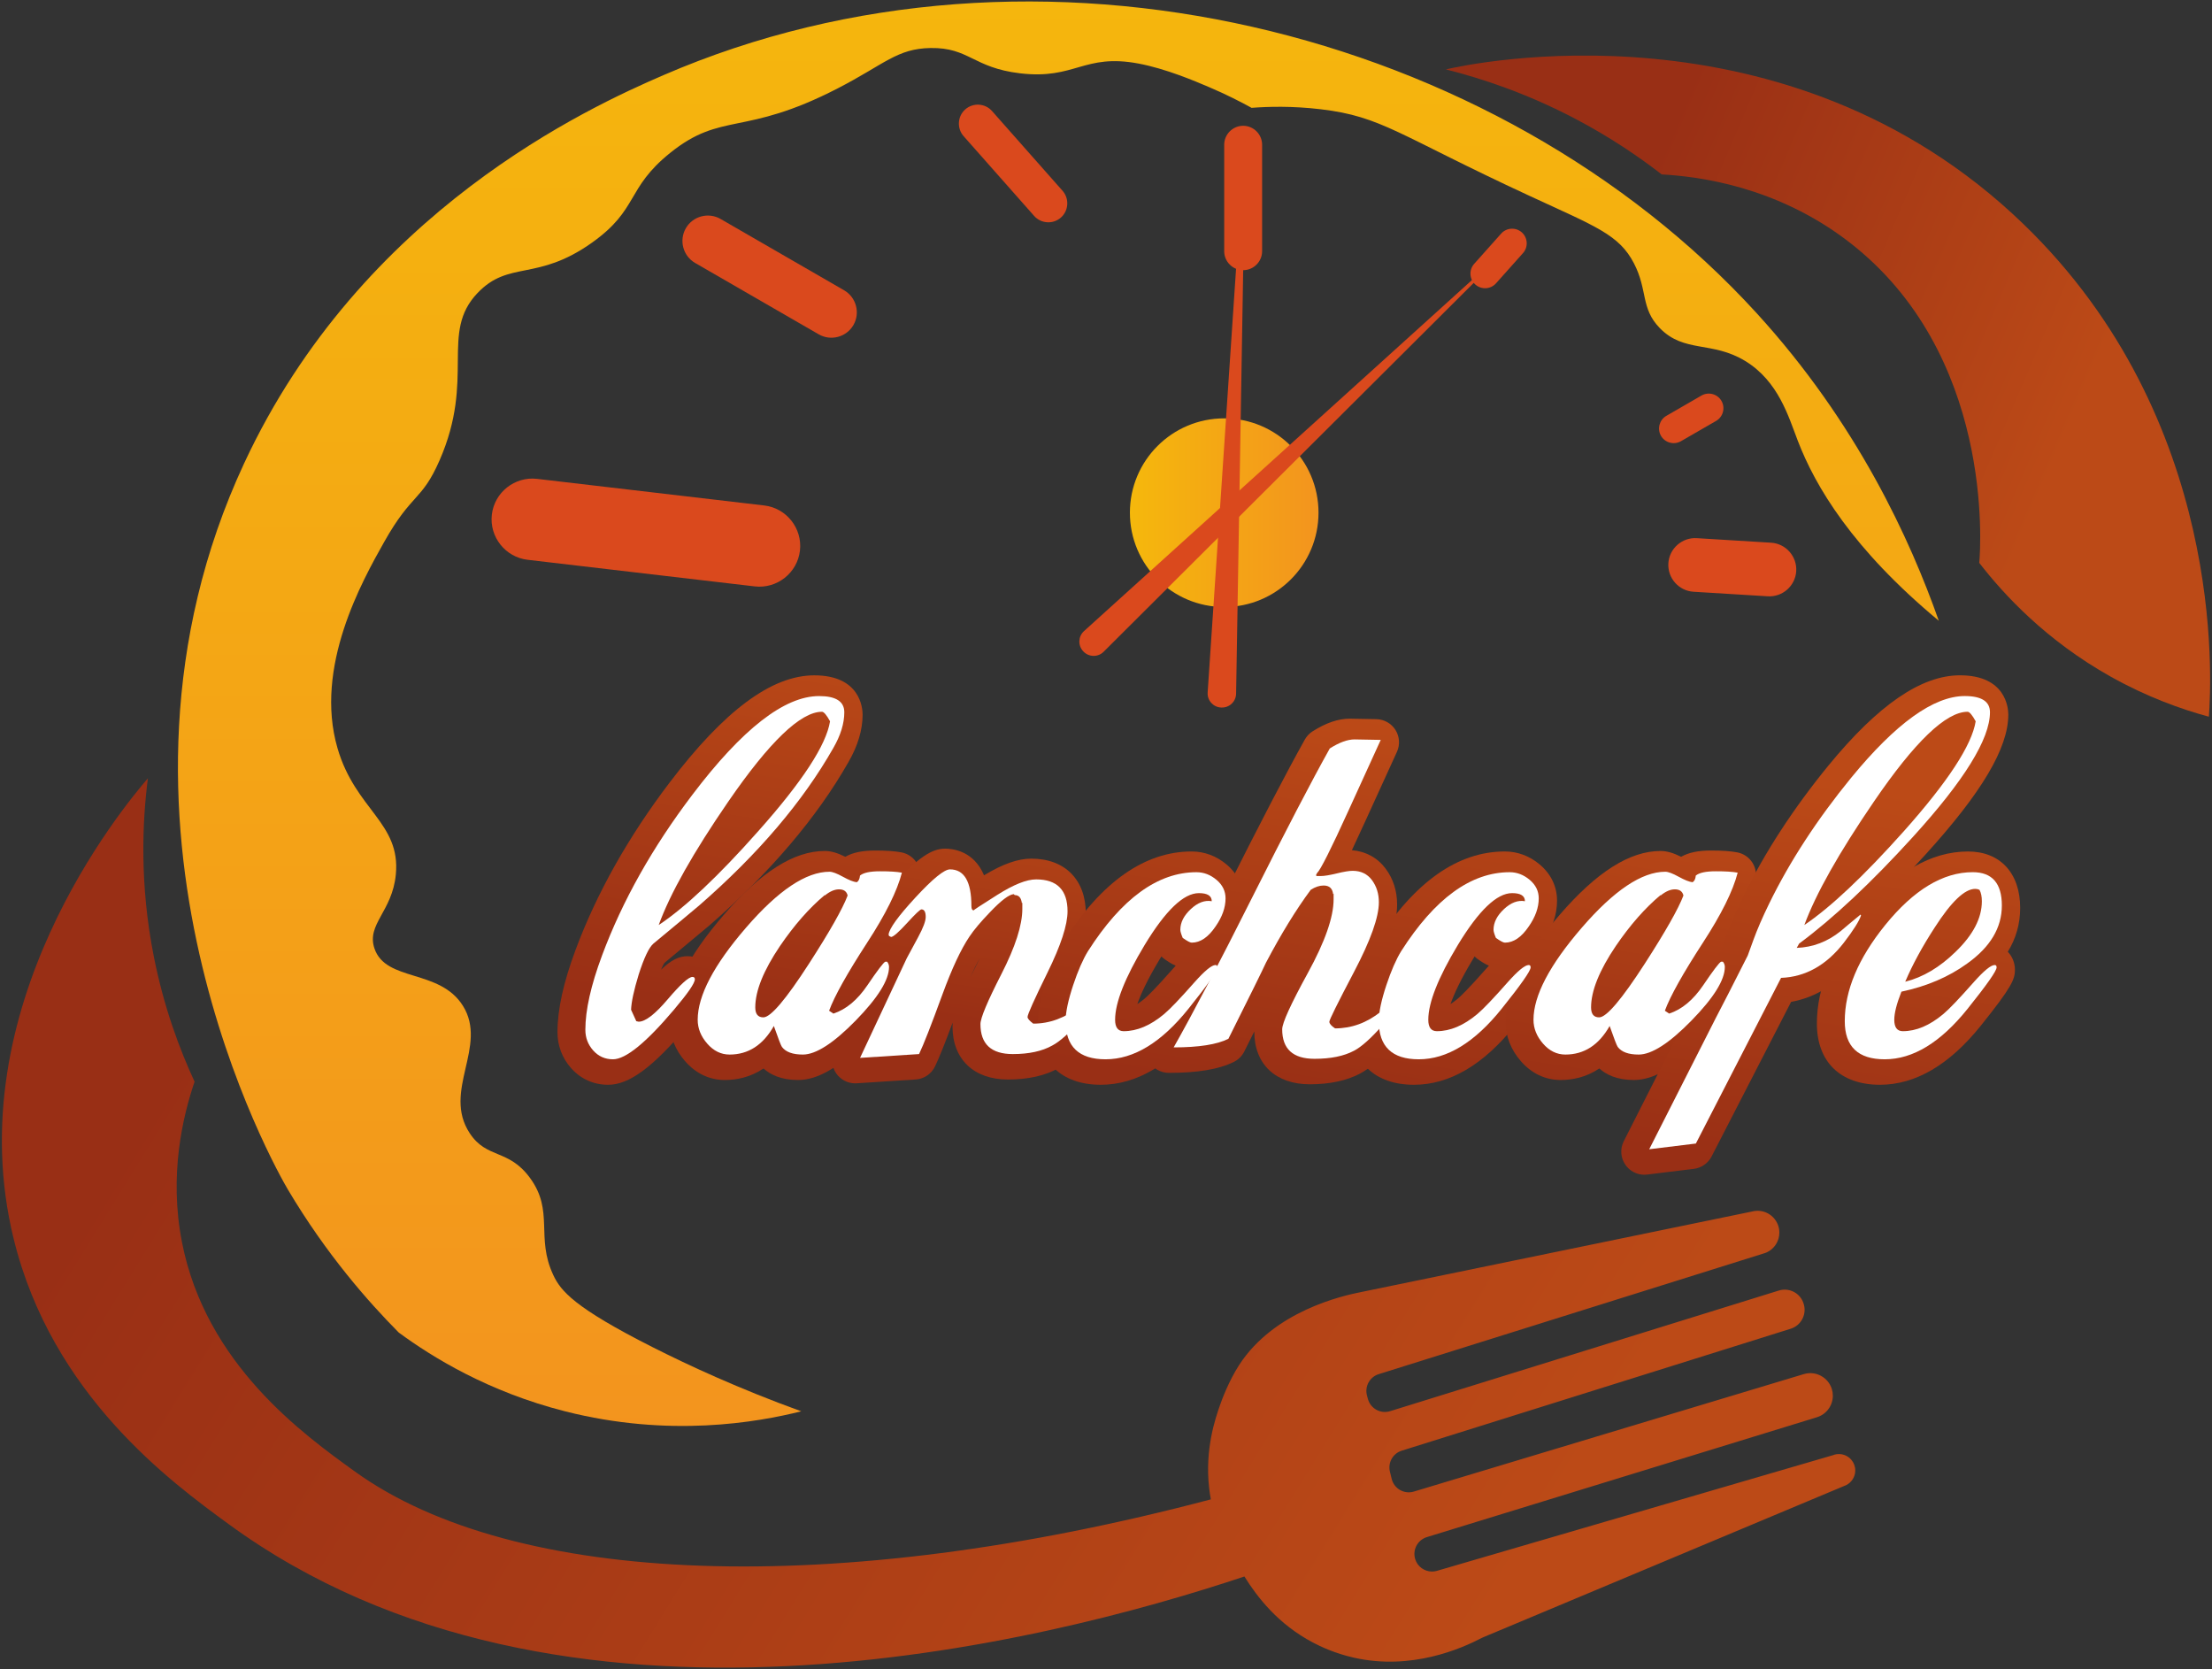 <svg xmlns="http://www.w3.org/2000/svg" xmlns:xlink="http://www.w3.org/1999/xlink" width="957px" height="722px" viewBox="0 0 957 722"><rect x="0" y="0" width="957" height="722" fill="#333333" stroke="none"/><title>Untitled 5</title><defs><linearGradient x1="50%" y1="-0.001%" x2="50%" y2="100%" id="linearGradient-1"><stop stop-color="#F5B80C" offset="0%"></stop><stop stop-color="#F3941E" offset="100%"></stop></linearGradient><linearGradient x1="81.956%" y1="55.561%" x2="23.348%" y2="32.318%" id="linearGradient-2"><stop stop-color="#BC4A17" offset="0%"></stop><stop stop-color="#992F15" offset="100%"></stop></linearGradient><linearGradient x1="88.093%" y1="64.955%" x2="7.374%" y2="38.676%" id="linearGradient-3"><stop stop-color="#BC4A17" offset="0%"></stop><stop stop-color="#992F15" offset="100%"></stop></linearGradient><linearGradient x1="-0.008%" y1="50.004%" x2="99.996%" y2="50.004%" id="linearGradient-4"><stop stop-color="#F5B80C" offset="0%"></stop><stop stop-color="#F3941E" offset="100%"></stop></linearGradient><linearGradient x1="56.94%" y1="-13.864%" x2="46.291%" y2="80.651%" id="linearGradient-5"><stop stop-color="#BC4A17" offset="0%"></stop><stop stop-color="#992F15" offset="100%"></stop></linearGradient><linearGradient x1="69.263%" y1="-71.627%" x2="45.902%" y2="70.004%" id="linearGradient-6"><stop stop-color="#BC4A17" offset="0%"></stop><stop stop-color="#992F15" offset="100%"></stop></linearGradient><linearGradient x1="69.257%" y1="-37.075%" x2="48.846%" y2="73.502%" id="linearGradient-7"><stop stop-color="#BC4A17" offset="0%"></stop><stop stop-color="#992F15" offset="100%"></stop></linearGradient><linearGradient x1="66.239%" y1="-71.604%" x2="44.085%" y2="94.265%" id="linearGradient-8"><stop stop-color="#BC4A17" offset="0%"></stop><stop stop-color="#992F15" offset="100%"></stop></linearGradient><linearGradient x1="59.847%" y1="-3.28%" x2="47.825%" y2="102.566%" id="linearGradient-9"><stop stop-color="#BC4A17" offset="0%"></stop><stop stop-color="#992F15" offset="100%"></stop></linearGradient><linearGradient x1="63.591%" y1="-51.762%" x2="41.434%" y2="114.106%" id="linearGradient-10"><stop stop-color="#BC4A17" offset="0%"></stop><stop stop-color="#992F15" offset="100%"></stop></linearGradient><linearGradient x1="61.796%" y1="-26.399%" x2="38.437%" y2="115.206%" id="linearGradient-11"><stop stop-color="#BC4A17" offset="0%"></stop><stop stop-color="#992F15" offset="100%"></stop></linearGradient><linearGradient x1="53.551%" y1="21.62%" x2="44.473%" y2="99.103%" id="linearGradient-12"><stop stop-color="#BC4A17" offset="0%"></stop><stop stop-color="#992F15" offset="100%"></stop></linearGradient><linearGradient x1="59.94%" y1="-22.271%" x2="38.085%" y2="143.615%" id="linearGradient-13"><stop stop-color="#BC4A17" offset="0%"></stop><stop stop-color="#992F15" offset="100%"></stop></linearGradient><linearGradient x1="58.642%" y1="54.284%" x2="-110.825%" y2="-29.653%" id="linearGradient-14"><stop stop-color="#BC4A17" offset="0%"></stop><stop stop-color="#992F15" offset="100%"></stop></linearGradient><linearGradient x1="56.52%" y1="54.43%" x2="-71.45%" y2="-32.42%" id="linearGradient-15"><stop stop-color="#BC4A17" offset="0%"></stop><stop stop-color="#992F15" offset="100%"></stop></linearGradient></defs><g id="Page-1" stroke="none" stroke-width="1" fill="none" fill-rule="evenodd"><g id="zharpizza-logo" transform="translate(-272, -389)"><g id="&#x421;&#x43B;&#x43E;&#x439;_1"><rect id="Rectangle" x="0" y="0" width="1500" height="1500"></rect></g><g id="&#x421;&#x43B;&#x43E;&#x439;_2" transform="translate(272, 389)" fill-rule="nonzero"><g id="Group"><path d="M346.66,610.49 C319.61,600.69 297.92,590.62 282.3,582.73 C248.27,565.53 242.59,558.37 239.4,551.6 C231.63,535.17 239.88,523.98 229.3,509.54 C219.99,496.83 210.61,501.43 203.22,490.19 C191.22,471.93 211.24,452.64 200.28,435.09 C190.22,419 166.92,424.86 162,410.27 C158.47,399.78 169.7,394.36 171.25,378.3 C173.43,355.84 153.77,350.33 146.01,323.62 C135.81,288.49 156.73,251.28 166.2,234.45 C178.25,213.03 182.39,216.93 190.18,199.12 C205.79,163.42 190.16,144.01 206.58,126.77 C220.23,112.44 232.28,121.97 256.21,104.9 C276.43,90.48 270.77,81.59 289.86,66.2 C312.36,48.07 321.65,59.26 362.42,38.23 C382.78,27.73 388.09,21 402.59,20.77 C419.28,20.51 420.99,29.3 441.29,31.71 C465.24,34.55 468.76,23.01 492.61,27.5 C504.34,29.71 516.82,35.01 522.9,37.6 C530.67,40.9 536.98,44.16 541.48,46.65 C548.52,46.11 558.99,45.78 571.48,47.27 C597.98,50.43 604.76,58.32 661.71,84.71 C690.38,97.99 700.48,101.47 706.93,113.94 C712.95,125.58 709.73,133.32 718.08,141.91 C728.68,152.81 740.69,147.37 755.11,156.19 C769.46,164.97 773.8,180.29 777.81,190.7 C785.37,210.34 801.36,237.43 838.8,268.52 C826.48,233.6 803.61,183.19 759.93,135.39 C647.59,12.45 448.63,-37.41 286.93,32.55 C255.09,46.33 156.5,91.13 105.64,200.38 C33.43,355.5 119.88,506.71 124.57,514.59 C141.19,542.57 159.28,563.07 172.52,576.42 C187,587.07 211.25,602.06 244.45,610.49 C289.66,621.98 327.61,615.26 346.66,610.49 Z" id="Path" fill="url(#linearGradient-1)"></path><path d="M856.31,243.49 C856.91,236.51 862.78,152.85 799.68,104.47 C768.5,80.56 734.89,76.33 718.92,75.45 C708.9,67.68 696.52,59.28 681.69,51.47 C660.73,40.44 641.22,33.96 625.54,30.02 C635.25,27.73 772.79,-2.16 875.4,96.9 C963.01,181.48 956.8,294.11 955.65,310.03 C943.63,306.77 928.92,301.51 913.3,292.77 C885.2,277.04 866.91,257.18 856.31,243.49 Z" id="Path" fill="url(#linearGradient-2)"></path><path d="M802.66,636.07 L802.66,636.18 C802.62,638.91 801.04,641.26 798.75,642.41 C798.74,642.42 798.73,642.42 798.73,642.42 C798.45,642.54 798.16,642.66 797.88,642.78 C745.8,664.61 693.72,686.43 641.64,708.26 C641.45,708.34 641.26,708.42 641.08,708.52 C632.28,713.1 610.69,722.69 585.77,717.07 C577.56,715.22 571.3,712.24 568.04,710.52 C552.91,702.54 543.98,690.92 538.38,681.94 C452.26,710.66 242.54,764.21 98.91,659.28 C73.94,641.04 22.56,603.51 5.95,536.04 C-18.77,435.66 53.21,349.22 63.99,336.66 C61.58,355.38 60.34,382.3 66.52,413.63 C70.87,435.71 77.73,453.98 84.18,467.9 C79.14,482.8 73.01,508.08 78.72,537.3 C89.02,590.06 131.04,620.33 153.59,636.57 C222.37,686.11 361.05,691.64 523.86,648.58 C523.56,646.97 523.3,645.3 523.11,643.56 C521.25,626.88 525.75,613.67 527.89,607.62 C528.52,605.83 531.51,597.55 536.15,590.39 C551.22,567.17 580.61,560.5 589.18,558.84 C645.41,547.26 701.64,535.68 757.88,524.09 C758.29,524.01 758.7,523.92 759.11,523.84 C759.53,523.78 759.96,523.75 760.39,523.75 C765.6,523.75 769.82,527.98 769.82,533.18 C769.82,536.96 767.6,540.23 764.39,541.73 C764.11,541.86 763.81,541.97 763.52,542.06 C763.16,542.17 762.81,542.28 762.46,542.39 C707.13,559.73 651.81,577.08 596.48,594.42 C592.58,595.64 590.34,599.73 591.42,603.68 L591.82,605.16 C592.95,609.32 597.3,611.71 601.42,610.43 C657.47,593.04 713.53,575.64 769.59,558.25 C774.22,556.81 779.12,559.5 780.39,564.17 L780.44,564.34 C781.65,568.78 779.13,573.39 774.74,574.77 C718.64,592.35 662.54,609.94 606.45,627.52 C602.62,628.72 600.38,632.68 601.33,636.58 C601.59,637.63 601.84,638.68 602.1,639.73 C603.13,643.97 607.51,646.47 611.69,645.21 C667.93,628.28 724.16,611.34 780.39,594.4 C785.53,592.85 790.95,595.74 792.53,600.87 C792.82,601.82 792.96,602.79 792.96,603.74 C792.96,607.91 790.27,611.76 786.07,613.06 L617.31,664.91 C613.29,666.15 611.03,670.41 612.27,674.43 C613.27,677.7 616.29,679.8 619.54,679.8 C620.25,679.8 620.96,679.71 621.67,679.5 C678.76,662.83 735.84,646.17 792.92,629.5 C793.38,629.36 793.83,629.23 794.29,629.1 C794.39,629.08 794.5,629.06 794.61,629.05 C794.93,629 795.25,628.98 795.57,628.98 C797.75,628.98 799.69,629.96 800.99,631.5 C802.03,632.73 802.66,634.33 802.66,636.07 Z" id="Path" fill="url(#linearGradient-3)"></path><path d="M537.84,116.87 L537.84,116.87 C533.33,116.87 529.64,113.18 529.64,108.67 L529.64,62.61 C529.64,58.1 533.33,54.41 537.84,54.41 L537.84,54.41 C542.35,54.41 546.04,58.1 546.04,62.61 L546.04,108.67 C546.04,113.18 542.35,116.87 537.84,116.87 Z" id="Path" fill="#DA491D"></path><path d="M458.99,94.11 L458.99,94.11 C455.61,97.1 450.4,96.78 447.41,93.4 L416.9,58.9 C413.91,55.52 414.23,50.31 417.61,47.32 L417.61,47.32 C420.99,44.33 426.2,44.65 429.19,48.03 L459.7,82.53 C462.69,85.91 462.37,91.12 458.99,94.11 Z" id="Path" fill="#DA491D"></path><path d="M369.23,140.6 L369.23,140.6 C366.21,145.84 359.45,147.65 354.21,144.62 L300.74,113.75 C295.5,110.73 293.69,103.97 296.72,98.73 L296.72,98.73 C299.74,93.49 306.5,91.68 311.74,94.71 L365.21,125.58 C370.44,128.61 372.26,135.37 369.23,140.6 Z" id="Path" fill="#DA491D"></path><path d="M346.09,238.2 L346.09,238.2 C344.96,247.83 336.16,254.78 326.54,253.66 L228.25,242.15 C218.62,241.02 211.67,232.22 212.79,222.6 L212.79,222.6 C213.92,212.97 222.72,206.02 232.34,207.14 L330.63,218.65 C340.26,219.77 347.21,228.57 346.09,238.2 Z" id="Path" fill="#DA491D"></path><path d="M638.29,123.08 L638.29,123.08 C635.69,120.76 635.46,116.74 637.78,114.14 L649.47,101.04 C651.79,98.44 655.81,98.21 658.41,100.53 L658.41,100.53 C661.01,102.85 661.24,106.87 658.92,109.47 L647.23,122.57 C644.91,125.17 640.89,125.4 638.29,123.08 Z" id="Path" fill="#DA491D"></path><path d="M718.61,188.53 L718.61,188.53 C716.87,185.51 717.91,181.62 720.93,179.88 L736.13,171.1 C739.15,169.36 743.04,170.4 744.78,173.42 L744.78,173.42 C746.52,176.44 745.48,180.33 742.46,182.07 L727.26,190.85 C724.25,192.58 720.35,191.54 718.61,188.53 Z" id="Path" fill="#DA491D"></path><path d="M777.42,365.49 L777.42,365.49 C778.65,363.03 781.68,362.03 784.13,363.26 L796.53,369.48 C798.99,370.71 799.99,373.74 798.76,376.19 L798.76,376.19 C797.53,378.65 794.5,379.65 792.05,378.42 L779.65,372.2 C777.19,370.97 776.19,367.95 777.42,365.49 Z" id="Path" fill="#DA491D"></path><circle id="Oval" fill="url(#linearGradient-4)" cx="529.64" cy="221.77" r="40.8"></circle><path d="M528.26,306.05 C524.86,305.88 522.25,302.95 522.48,299.55 C527.95,217.98 533.42,136.4 538.89,54.83 L534.79,300.06 C534.73,303.51 531.83,306.22 528.39,306.05 C528.34,306.058 528.3,306.05 528.26,306.05 Z" id="Path" fill="#DA491D"></path><path d="M468.62,281.7 C466.29,279.21 466.45,275.29 468.98,273 C532.17,215.83 595.37,158.65 658.56,101.48 C598.2,161.63 537.83,221.79 477.47,281.94 C475.03,284.37 471.06,284.3 468.7,281.79 C468.68,281.76 468.65,281.73 468.62,281.7 Z" id="Path" fill="#DA491D"></path><g transform="translate(241, 292)"><g id="Shape"><path d="M22.13,177.24 C15.83,177.24 10.3,174.77 6.12,170.09 C2.24,165.74 0.19,160.34 0.19,154.48 C0.19,144.67 2.75,133.02 8.02,118.87 C17.1,94.46 30.74,70.18 48.55,46.71 C72.32,15.37 92.84,0.13 111.29,0.13 C131.19,0.13 132.2,14.29 132.2,17.13 C132.2,23.68 130.16,30.55 126.13,37.56 C112.48,61.59 92.23,85.4 65.96,108.27 C61.5,112.03 55.04,117.42 46.45,124.53 C46.24,124.86 45.74,125.7 45,127.45 C49.5,123.17 52.79,121.62 56.51,121.62 C62.69,121.62 67.53,126.46 67.53,132.64 C67.53,136.8 65.82,140.8 56.1,152.28 C41.32,169.78 31.15,177.24 22.13,177.24 Z M20.53,149.14 C20.3,151.04 20.19,152.82 20.19,154.48 C20.19,155.46 20.42,156.08 21.05,156.79 C21.32,157.1 21.46,157.21 21.8,157.25 C22.09,157.14 22.74,156.86 23.8,156.17 C23.55,155.78 23.33,155.37 23.13,154.95 L20.87,150.01 C20.74,149.71 20.63,149.43 20.53,149.14 Z" fill="url(#linearGradient-5)"></path><path d="M104.29,175.18 C96.88,175.18 92.22,172.81 89.34,170.19 C83.52,174.1 77.47,175.18 72.58,175.18 C65.96,175.18 60,172.35 55.36,167 C51.07,162.07 48.79,156.24 48.79,150.15 C48.79,137.12 56.42,121.95 72.12,103.77 C88.19,85.16 102.49,76.11 115.82,76.11 C118.46,76.11 121.25,76.89 124.71,78.62 C127.92,76.78 132.11,75.91 137.65,75.91 C142.43,75.91 146.13,76.17 148.96,76.7 C151.68,77.21 154.07,78.82 155.55,81.16 C157.04,83.5 157.48,86.34 156.79,89.02 C154.83,96.59 150.8,105.4 144.52,115.78 C146.08,116.42 147.48,117.45 148.55,118.81 C150.51,121.27 151.54,124.21 151.54,127.29 C151.54,135.83 146.05,145.42 134.27,157.45 C122.45,169.55 112.92,175.18 104.29,175.18 Z M103.19,155.15 C103.49,155.18 103.85,155.19 104.29,155.19 C104.31,155.19 105.6,155.12 108.52,153.28 C106.44,151.18 105.39,148.26 105.66,145.34 C104.17,147.31 102.79,149.02 101.5,150.48 C102.27,152.67 102.82,154.15 103.19,155.15 Z M76.33,131.11 C70.32,140.34 68.78,146.38 68.78,150.15 C68.78,151 68.97,152.19 70.44,153.88 C71.57,155.18 72.18,155.18 72.58,155.18 C73.91,155.18 75.33,155.02 76.82,154.35 C74.84,151.89 73.71,148.6 73.71,144.78 C73.71,140.52 74.57,135.98 76.33,131.11 Z" fill="url(#linearGradient-6)"></path><path d="M129,176.62 C125.71,176.62 122.61,175 120.74,172.26 C118.75,169.34 118.45,165.59 119.95,162.39 L138.22,123.42 C137.98,123.31 137.74,123.19 137.5,123.06 C134.94,121.92 132.96,119.76 132.07,117.07 L131.86,116.45 C131.41,115.1 131.26,113.67 131.41,112.26 C131.88,107.81 134.42,102.61 145.64,90.46 C156.12,79.12 161.95,75.1 167.91,75.1 C171.28,75.1 180.35,76.14 184.73,86.63 C192.86,81.72 199.39,79.42 205.18,79.42 C219.73,79.42 228.77,88.54 228.77,103.21 C228.77,110.83 225.7,120.64 219.1,134.08 C218.72,134.86 218.36,135.6 218.01,136.3 C219.96,134.64 222.75,132.3 226.41,129.28 C230.38,125.99 236.21,126.27 239.85,129.91 C242.06,132.12 243.32,135.44 242.89,138.53 C242.17,143.78 238.83,149.47 232.06,156.96 C225.98,163.69 221.13,167.88 216.81,170.13 C211.19,173.29 203.8,174.97 195.09,174.97 C180.29,174.97 171.09,166.17 171.09,152 C171.09,151.49 171.11,150.94 171.18,150.3 C167.7,159.63 165.18,165.88 163.52,169.32 C161.95,172.57 158.76,174.72 155.16,174.95 L129.63,176.6 C129.43,176.62 129.22,176.62 129,176.62 Z M158.12,128.06 L145.23,155.56 L147.8,155.39 C149.39,151.49 151.74,145.38 155.23,135.81 C156.34,132.78 157.43,129.96 158.51,127.32 C158.38,127.59 158.25,127.83 158.12,128.06 Z M191.46,154.47 C191.5,154.47 191.98,154.73 193.21,154.88 C192.5,153.72 191.93,152.37 191.66,150.83 C191.35,151.68 191.19,152.2 191.11,152.51 C191.16,153.87 191.42,154.4 191.46,154.47 L191.46,154.47 Z M182.9,122.53 C181.58,124.83 180.21,127.57 178.79,130.74 C179.54,129.22 180.36,127.59 181.26,125.83 C181.85,124.69 182.4,123.59 182.9,122.53 Z M165.76,98.44 C166.79,100.36 167.41,102.77 167.41,105.67 C167.41,107.28 167.15,108.96 166.59,110.84 C167.09,110.03 167.58,109.26 168.08,108.52 C168.32,108.15 168.58,107.78 168.85,107.4 C167.82,105.65 167.19,103.49 167.19,100.93 C167.19,99.43 167.11,98.22 167,97.27 C166.63,97.63 166.22,98.01 165.76,98.44 Z" fill="url(#linearGradient-7)"></path><path d="M235.26,177.24 C218.17,177.24 207.97,167.34 207.97,150.77 C207.97,145.79 209.22,139.64 211.78,131.96 C214.1,124.99 216.51,119.53 219.13,115.26 C235.66,89.37 254.29,76.32 274.59,76.32 C280.07,76.32 285.28,78.27 289.67,81.96 C294.56,86.09 297.14,91.51 297.14,97.64 C297.14,103.69 295.08,109.71 291.01,115.52 C290.32,116.54 289.62,117.48 288.9,118.33 C291.78,120.29 293.64,123.63 293.64,127.5 C293.64,131.61 292.3,134.94 278.88,151.67 C265.28,168.64 250.6,177.24 235.26,177.24 Z M237.2,124.12 C236.82,124.7 236.44,125.28 236.06,125.88 C234.36,128.64 232.54,132.86 230.74,138.28 C228.32,145.54 227.96,149.22 227.96,150.77 C227.96,154.05 228.24,155.87 230.55,156.7 C229.81,154.84 229.38,152.67 229.38,150.15 C229.38,143.07 231.9,134.64 237.2,124.12 Z M261.47,121.72 C261.21,122.13 260.95,122.56 260.69,123 C255.46,131.69 252.59,137.92 251.05,142.33 C252.07,141.67 253.11,140.9 254.17,140.02 C255.4,138.99 258.64,135.93 266.27,127.27 C266.74,126.74 267.2,126.23 267.66,125.73 C265.93,124.99 264.32,123.95 262.8,122.86 C262.33,122.52 261.88,122.14 261.47,121.72 Z" fill="url(#linearGradient-8)"></path><path d="M325.66,177.03 C310.86,177.03 301.66,168.31 301.66,154.27 C301.66,154.24 301.66,154.21 301.66,154.18 C300.32,156.86 298.88,159.75 297.32,162.86 C296.35,164.79 294.79,166.36 292.85,167.33 C286.44,170.53 277.23,172.09 264.7,172.09 C261.14,172.09 257.85,170.2 256.06,167.13 C254.27,164.06 254.25,160.26 256.01,157.17 C263.96,143.16 275.32,121.48 289.75,92.75 C304.29,63.81 315.65,42 323.52,27.91 C324.33,26.46 325.49,25.23 326.9,24.34 C332.71,20.67 337.96,18.88 342.95,18.88 C343.51,18.88 347.35,18.95 354.47,19.09 C357.84,19.16 360.94,20.91 362.74,23.76 C364.53,26.61 364.77,30.17 363.37,33.23 L349.37,63.91 C347.25,68.58 345.43,72.49 343.88,75.78 C349.83,76.24 354.97,79.03 358.49,83.76 C361.78,88.2 363.45,93.42 363.45,99.3 C363.45,107.58 359.68,118.61 351.6,134.01 C350.96,135.23 350.36,136.38 349.79,137.46 C351.23,136.29 353.36,134.5 356.59,131.7 C359.65,129.05 364.01,128.5 367.62,130.32 L368.03,130.53 C372.11,132.58 374.28,137.13 373.31,141.59 C372.23,146.57 368.78,152.19 362.46,159.29 C356.5,165.98 351.71,170.15 347.37,172.42 C341.61,175.46 334.28,177.03 325.66,177.03 Z M321.97,156.55 C322.02,156.55 322.51,156.79 323.7,156.94 C322.99,155.76 322.51,154.51 322.25,153.2 C321.93,154.02 321.75,154.54 321.66,154.86 C321.72,155.99 321.93,156.47 321.97,156.55 C321.97,156.55 321.97,156.55 321.97,156.55 Z M330.72,56.63 C325.09,67.31 318.46,80.21 310.87,95.24 C312.58,92.68 314.29,90.26 315.98,87.98 C316.08,87.85 316.18,87.72 316.28,87.6 C316.27,86.05 316.63,84.49 317.34,83.07 L317.75,82.25 C318.16,81.44 318.67,80.69 319.27,80.02 C320.01,78.92 322.61,74.42 330.72,56.63 Z" fill="url(#linearGradient-9)"></path><path d="M370.75,177.24 C353.66,177.24 343.46,167.34 343.46,150.77 C343.46,145.79 344.71,139.64 347.27,131.96 C349.59,124.99 352,119.53 354.62,115.26 C371.15,89.37 389.78,76.32 410.08,76.32 C415.56,76.32 420.77,78.27 425.16,81.96 C430.05,86.09 432.64,91.51 432.64,97.64 C432.64,103.69 430.58,109.71 426.51,115.52 C425.82,116.54 425.11,117.48 424.4,118.33 C427.28,120.29 429.13,123.63 429.13,127.5 C429.13,131.61 427.79,134.94 414.37,151.67 C400.78,168.64 386.1,177.24 370.75,177.24 Z M372.7,124.12 C372.32,124.7 371.94,125.28 371.56,125.88 C369.86,128.64 368.04,132.86 366.24,138.28 C363.82,145.54 363.46,149.22 363.46,150.77 C363.46,154.05 363.74,155.87 366.05,156.7 C365.31,154.84 364.88,152.67 364.88,150.15 C364.88,143.07 367.39,134.64 372.7,124.12 Z M396.97,121.72 C396.71,122.13 396.45,122.56 396.19,123 C390.96,131.69 388.09,137.92 386.55,142.33 C387.57,141.67 388.61,140.9 389.67,140.02 C390.9,138.99 394.14,135.93 401.77,127.27 C402.24,126.74 402.7,126.23 403.16,125.73 C401.43,124.99 399.82,123.95 398.3,122.86 C397.82,122.52 397.38,122.14 396.97,121.72 Z" fill="url(#linearGradient-10)"></path><path d="M465.89,175.18 C458.48,175.18 453.82,172.81 450.94,170.19 C445.12,174.1 439.07,175.18 434.18,175.18 C427.56,175.18 421.6,172.35 416.96,167 C412.66,162.06 410.39,156.24 410.39,150.15 C410.39,137.12 418.02,121.95 433.73,103.77 C449.8,85.16 464.1,76.11 477.43,76.11 C480.07,76.11 482.86,76.89 486.32,78.62 C489.54,76.78 493.72,75.91 499.26,75.91 C504.04,75.91 507.74,76.17 510.57,76.7 C513.29,77.21 515.68,78.83 517.16,81.16 C518.65,83.5 519.09,86.34 518.4,89.02 C516.44,96.6 512.41,105.4 506.13,115.78 C507.69,116.42 509.09,117.45 510.16,118.81 C512.12,121.27 513.15,124.21 513.15,127.29 C513.15,135.83 507.66,145.42 495.88,157.45 C484.05,169.55 474.52,175.18 465.89,175.18 Z M464.79,155.15 C465.09,155.18 465.45,155.19 465.89,155.19 C465.91,155.19 467.2,155.12 470.12,153.28 C468.03,151.18 466.99,148.26 467.26,145.34 C465.77,147.31 464.39,149.02 463.1,150.49 C463.87,152.67 464.41,154.15 464.79,155.15 Z M437.92,131.11 C431.91,140.34 430.37,146.39 430.37,150.15 C430.37,151 430.56,152.19 432.03,153.89 C433.16,155.19 433.77,155.19 434.17,155.19 C435.5,155.19 436.92,155.03 438.41,154.36 C436.43,151.9 435.3,148.61 435.3,144.79 C435.3,140.52 436.17,135.98 437.92,131.11 Z" fill="url(#linearGradient-11)"></path><path d="M470.42,216.16 C467.19,216.16 464.12,214.59 462.24,211.9 C460.12,208.88 459.84,204.93 461.51,201.64 L490.34,144.8 C492.95,139.86 497.47,131.01 503.86,118.37 L506.13,112.13 C507.89,107.3 510.31,101.71 513.34,95.51 C522.56,76.64 534.9,57.7 550,39.21 C571.57,12.9 590.2,0.12 606.96,0.12 C626.86,0.12 627.87,14.28 627.87,17.12 C627.87,31.56 616.44,50.84 591.91,77.8 C584.61,85.83 577.51,93.19 570.64,99.86 C570.69,99.95 570.73,100.04 570.78,100.13 L570.99,100.54 C572.2,102.92 572.4,105.69 571.55,108.22 C570.32,111.89 567.55,116.41 562.58,122.88 C554.58,133.21 544.96,139.4 533.91,141.37 L499.5,208.26 C497.99,211.2 495.11,213.21 491.82,213.61 L471.64,216.08 C471.23,216.13 470.82,216.16 470.42,216.16 Z M524.36,120.48 L523.5,122.86 C523.93,122.67 524.38,122.52 524.83,122.39 C524.61,121.77 524.45,121.13 524.36,120.48 Z" fill="url(#linearGradient-12)"></path><path d="M572.35,177.24 C555.26,177.24 545.06,167.34 545.06,150.77 C545.06,135.17 551.7,119.06 564.79,102.89 C579.09,85.26 594.45,76.33 610.45,76.33 C624.36,76.33 633.01,85.68 633.01,100.74 C633.01,107.58 631.22,113.92 627.65,119.72 C629.57,121.7 630.74,124.44 630.74,127.51 C630.74,131.62 629.4,134.96 615.98,151.68 C602.37,168.64 587.69,177.24 572.35,177.24 Z M576.1,121.05 C568.76,131.52 565.05,141.5 565.05,150.77 C565.05,154.05 565.33,155.87 567.64,156.7 C566.9,154.84 566.47,152.67 566.47,150.15 C566.47,145.9 567.67,140.88 570.26,134.33 C570.53,133.63 570.88,132.98 571.3,132.37 C571.42,131.48 571.65,130.6 572.01,129.76 C573.22,126.92 574.58,124.02 576.1,121.05 Z" fill="url(#linearGradient-13)"></path></g><g transform="translate(12, 9)" fill="#FFFFFF"><path d="M112.28,7.1 C112.28,11.91 110.7,17.06 107.54,22.54 C94.36,45.74 75,68.46 49.47,90.7 C45.07,94.41 38.49,99.9 29.7,107.17 C27.78,108.82 25.65,113.28 23.32,120.56 C21.26,127.29 20.16,132.37 20.03,135.8 L22.29,140.74 C22.84,140.88 23.18,140.95 23.32,140.95 C26.2,140.95 30.39,137.73 35.88,131.27 C41.37,124.82 44.94,121.59 46.59,121.59 C47.27,121.59 47.62,121.93 47.62,122.62 C47.62,124.27 44.6,128.66 38.56,135.8 C26.48,150.08 17.69,157.22 12.2,157.22 C8.77,157.22 5.92,155.95 3.65,153.41 C1.39,150.87 0.25,147.89 0.25,144.45 C0.25,135.94 2.65,125.23 7.46,112.33 C16.24,88.72 29.29,65.52 46.59,42.73 C68.14,14.31 86.4,0.1 101.37,0.1 C108.64,0.1 112.28,2.43 112.28,7.1 Z M106.11,11.01 C104.6,8.27 103.43,6.89 102.61,6.89 C93.41,6.89 79.89,19.86 62.04,45.81 C46.94,67.77 36.92,85.55 31.98,99.14 C43.37,91.59 57.72,78.07 75.02,58.57 C94.09,37.16 104.46,21.31 106.11,11.01 Z" id="Shape"></path><path d="M137.2,76.49 C135.14,84.45 130.13,94.54 122.17,106.76 C113.52,120.08 108.03,129.89 105.7,136.21 L107.55,137.45 C113.04,135.67 117.95,131.58 122.27,125.2 C126.59,118.82 129.17,115.42 129.99,115.01 L130.81,115.01 C131.36,115.7 131.63,116.45 131.63,117.28 C131.63,122.91 126.82,130.63 117.22,140.45 C107.61,150.27 99.99,155.17 94.36,155.17 C89.96,155.17 86.95,154.07 85.3,151.87 C84.89,151.32 83.72,148.3 81.8,142.81 C77.13,151.05 70.75,155.17 62.65,155.17 C58.94,155.17 55.72,153.59 52.97,150.43 C50.22,147.27 48.85,143.84 48.85,140.13 C48.85,129.7 55.82,116.42 69.75,100.29 C83.68,84.16 95.73,76.09 105.89,76.09 C107.12,76.09 109.05,76.81 111.66,78.25 C114.27,79.69 116.26,80.48 117.63,80.62 C118.45,80.21 118.93,79.25 119.07,77.74 C120.58,76.5 123.46,75.89 127.72,75.89 C131.84,75.88 135,76.08 137.2,76.49 Z M113.72,86.38 C113.31,84.6 112.07,83.7 110.01,83.7 C108.09,83.7 106.03,84.59 103.83,86.38 L103.83,86.17 C97.1,91.8 90.65,99.14 84.47,108.2 C77.33,118.77 73.76,127.63 73.76,134.76 C73.76,137.64 74.92,139.08 77.26,139.08 C80.42,139.08 87.01,131.33 97.03,115.81 C105.97,101.96 111.53,92.14 113.72,86.38 Z" id="Shape"></path><path d="M223.07,127.15 C222.66,130.17 219.88,134.53 214.73,140.23 C209.58,145.93 205.43,149.6 202.27,151.25 C197.87,153.72 192.18,154.96 185.18,154.96 C175.84,154.96 171.18,150.64 171.18,141.99 C171.18,139.38 174.2,132.18 180.24,120.37 C186.28,108.57 189.3,99.16 189.3,92.16 L189.3,89.48 L189.1,89.69 C188.82,87.36 187.79,86.19 186.01,86.19 L185.6,85.78 C183.54,85.92 180.11,88.53 175.3,93.6 C171.32,97.72 168.37,101.22 166.45,104.1 C162.74,109.59 158.83,117.97 154.71,129.22 C149.9,142.4 146.54,150.98 144.62,154.96 L119.09,156.61 L139.27,113.57 C140.37,111.51 142.01,108.46 144.21,104.41 C146.4,100.36 147.5,97.44 147.5,95.66 C147.5,93.47 146.88,92.37 145.65,92.37 C145.1,92.37 143,94.36 139.37,98.34 C135.73,102.32 133.43,104.31 132.47,104.31 C132.33,104.17 132.06,104.04 131.65,103.9 L131.44,103.28 C131.71,100.67 135.59,95.32 143.07,87.22 C150.55,79.12 155.53,75.07 158,75.07 C164.18,75.07 167.27,80.36 167.27,90.93 C167.27,92.17 167.61,92.78 168.3,92.78 C168.02,92.78 171.42,90.55 178.49,86.09 C185.56,81.63 191.15,79.4 195.27,79.4 C204.33,79.4 208.86,84 208.86,93.2 C208.86,99.11 205.98,107.92 200.21,119.66 C194.44,131.4 191.56,137.82 191.56,138.91 C191.56,139.6 192.38,140.56 194.03,141.79 C201.17,141.79 207.83,139.32 214,134.38 C215.92,132.73 218.87,130.26 222.85,126.97 L223.07,127.15 Z" id="Path"></path><path d="M277.22,87.61 C277.22,91.59 275.78,95.64 272.9,99.76 C269.74,104.43 266.31,106.76 262.6,106.76 C261.91,106.76 260.61,106.08 258.69,104.7 C258,103.05 257.66,101.89 257.66,101.2 C257.66,98.04 259.17,95.06 262.19,92.24 C265.21,89.43 268.23,88.3 271.25,88.84 C271.25,86.51 269.4,85.34 265.69,85.34 C259.1,85.34 251.28,92.82 242.21,107.79 C233.7,121.93 229.44,132.71 229.44,140.12 C229.44,143.42 230.68,145.06 233.15,145.06 C238.92,145.06 244.75,142.59 250.65,137.65 C253.26,135.46 257.65,130.85 263.83,123.85 C268.22,118.91 271.24,116.44 272.89,116.44 C273.44,116.44 273.71,116.78 273.71,117.47 C273.71,118.98 269.52,124.95 261.15,135.39 C249.48,149.94 237.54,157.22 225.32,157.22 C213.79,157.22 208.02,151.73 208.02,140.74 C208.02,136.9 209.12,131.68 211.31,125.09 C213.37,118.91 215.5,114.04 217.69,110.47 C232.24,87.68 247.89,76.29 264.64,76.29 C267.8,76.29 270.68,77.39 273.29,79.58 C275.92,81.78 277.22,84.46 277.22,87.61 Z" id="Path"></path><path d="M353.62,129.42 C352.93,132.58 350.08,136.97 345.07,142.6 C340.06,148.23 335.97,151.87 332.82,153.51 C328.42,155.85 322.73,157.01 315.73,157.01 C306.39,157.01 301.73,152.76 301.73,144.24 C301.73,141.5 305.44,133.36 312.85,119.84 C320.26,106.32 323.97,95.71 323.97,88.02 L323.97,85.55 L323.76,85.76 C323.48,83.29 322.11,82.05 319.64,82.05 C317.85,82.05 316,82.67 314.08,83.9 C307.76,92.41 301.31,102.92 294.72,115.41 C293.21,118.71 287.79,129.69 278.45,148.36 C273.51,150.83 265.62,152.07 254.77,152.07 C262.87,137.79 274.2,116.17 288.75,87.21 C303.3,58.25 314.49,36.76 322.32,22.76 C326.44,20.15 330.01,18.85 333.03,18.85 C333.58,18.85 337.35,18.92 344.36,19.06 L330.36,49.74 C322.81,66.35 318.28,75.34 316.77,76.72 L316.36,77.54 L316.57,77.95 L318.42,77.95 C319.93,77.95 322.23,77.57 325.32,76.82 C328.41,76.07 330.71,75.69 332.22,75.69 C335.79,75.69 338.57,77.03 340.56,79.71 C342.55,82.39 343.55,85.58 343.55,89.29 C343.55,95.75 339.98,105.76 332.84,119.35 C325.7,132.94 322.13,140.15 322.13,140.97 C322.13,141.79 322.95,142.75 324.6,143.85 C331.74,143.85 338.33,141.45 344.37,136.64 C346.15,135.27 349.11,132.8 353.22,129.23 L353.62,129.42 Z" id="Path"></path><path d="M412.72,87.61 C412.72,91.59 411.28,95.64 408.4,99.76 C405.24,104.43 401.81,106.76 398.1,106.76 C397.41,106.76 396.11,106.08 394.19,104.7 C393.5,103.05 393.16,101.89 393.16,101.2 C393.16,98.04 394.67,95.06 397.69,92.24 C400.71,89.43 403.73,88.3 406.75,88.84 C406.75,86.51 404.9,85.34 401.19,85.34 C394.6,85.34 386.78,92.82 377.71,107.79 C369.2,121.93 364.94,132.71 364.94,140.12 C364.94,143.42 366.18,145.06 368.65,145.06 C374.42,145.06 380.25,142.59 386.15,137.65 C388.76,135.46 393.15,130.85 399.33,123.85 C403.72,118.91 406.74,116.44 408.39,116.44 C408.94,116.44 409.21,116.78 409.21,117.47 C409.21,118.98 405.02,124.95 396.65,135.39 C384.98,149.94 373.04,157.22 360.82,157.22 C349.29,157.22 343.52,151.73 343.52,140.74 C343.52,136.9 344.62,131.68 346.81,125.09 C348.87,118.91 351,114.04 353.19,110.47 C367.74,87.68 383.39,76.29 400.14,76.29 C403.3,76.29 406.18,77.39 408.79,79.58 C411.41,81.78 412.72,84.46 412.72,87.61 Z" id="Path"></path><path d="M498.79,76.49 C496.73,84.45 491.72,94.54 483.76,106.76 C475.11,120.08 469.62,129.89 467.29,136.21 L469.14,137.45 C474.63,135.67 479.54,131.58 483.87,125.2 C488.19,118.82 490.77,115.42 491.59,115.01 L492.41,115.01 C492.96,115.7 493.23,116.45 493.23,117.28 C493.23,122.91 488.42,130.63 478.82,140.45 C469.21,150.27 461.59,155.17 455.96,155.17 C451.56,155.17 448.55,154.07 446.9,151.87 C446.49,151.32 445.32,148.3 443.4,142.81 C438.73,151.05 432.35,155.17 424.25,155.17 C420.54,155.17 417.32,153.59 414.57,150.43 C411.82,147.27 410.45,143.84 410.45,140.13 C410.45,129.7 417.42,116.42 431.35,100.29 C445.28,84.16 457.33,76.09 467.49,76.09 C468.73,76.09 470.65,76.81 473.26,78.25 C475.87,79.69 477.86,80.48 479.23,80.62 C480.05,80.21 480.53,79.25 480.67,77.74 C482.18,76.5 485.06,75.89 489.32,75.89 C493.44,75.88 496.6,76.08 498.79,76.49 Z M475.32,86.38 C474.91,84.6 473.67,83.7 471.61,83.7 C469.69,83.7 467.63,84.59 465.43,86.38 L465.43,86.17 C458.7,91.8 452.25,99.14 446.07,108.2 C438.93,118.77 435.36,127.63 435.36,134.76 C435.36,137.64 436.52,139.08 438.86,139.08 C442.02,139.08 448.6,131.33 458.63,115.81 C467.56,101.96 473.12,92.14 475.32,86.38 Z" id="Shape"></path><path d="M607.94,7.1 C607.94,18.63 596.82,36.62 574.58,61.05 C556.59,80.82 540.19,96.2 525.37,107.18 L524.34,109.03 C531.34,108.76 537.65,106.35 543.29,101.82 C545.21,100.17 548.1,97.77 551.94,94.61 L552.15,95.02 C551.32,97.49 548.85,101.4 544.74,106.76 C537.19,116.51 528.13,121.59 517.56,122 L480.7,193.66 L460.52,196.13 L489.35,139.3 C491.96,134.36 496.56,125.37 503.15,112.32 L505.62,105.52 C507.27,100.99 509.53,95.78 512.41,89.87 C521.33,71.61 533.14,53.49 547.83,35.51 C567.19,11.9 583.59,0.09 597.05,0.09 C604.29,0.1 607.94,2.43 607.94,7.1 Z M601.76,11.01 C600.25,8.27 599.08,6.89 598.26,6.89 C588.92,6.89 575.4,19.86 557.69,45.81 C542.59,67.91 532.57,85.69 527.63,99.14 C539.02,91.45 553.37,77.93 570.67,58.57 C589.74,37.16 600.11,21.31 601.76,11.01 Z" id="Shape"></path><path d="M613.08,90.7 C613.08,100.31 608.07,108.69 598.05,115.82 C590.09,121.59 580.61,125.64 569.63,127.97 C567.57,133.19 566.54,137.24 566.54,140.12 C566.54,143.42 567.78,145.06 570.25,145.06 C576.02,145.06 581.85,142.59 587.75,137.65 C590.36,135.46 594.75,130.85 600.93,123.85 C605.32,118.91 608.34,116.44 609.99,116.44 C610.54,116.44 610.81,116.78 610.81,117.47 C610.81,118.98 606.62,124.95 598.25,135.39 C586.58,149.94 574.64,157.22 562.42,157.22 C550.89,157.22 545.12,151.73 545.12,140.74 C545.12,127.43 550.95,113.56 562.62,99.14 C574.98,83.9 587.6,76.28 600.51,76.28 C608.89,76.29 613.08,81.1 613.08,90.7 Z M604.43,88.85 C604.43,86.79 604.09,85.14 603.4,83.91 C602.85,83.64 602.23,83.5 601.55,83.5 C597.02,83.5 591.18,89.06 584.05,100.18 C578.69,108.42 574.44,116.24 571.28,123.66 C578.96,121.74 586.24,117.41 593.1,110.69 C600.65,103.4 604.43,96.13 604.43,88.85 Z" id="Shape"></path></g></g><path d="M721.8,243.67 L721.8,243.67 C722.19,237.29 727.73,232.4 734.1,232.79 L766.24,234.76 C772.62,235.15 777.51,240.69 777.12,247.06 L777.12,247.06 C776.73,253.44 771.19,258.33 764.82,257.94 L732.68,255.97 C726.3,255.59 721.41,250.05 721.8,243.67 Z" id="Path" fill="#DA491D"></path><path d="M793.68,629.23 C793.88,629.18 794.08,629.13 794.29,629.1 C793.83,629.23 793.38,629.36 792.92,629.5 C793.17,629.39 793.42,629.3 793.68,629.23 Z" id="Path" fill="url(#linearGradient-14)"></path><path d="M798.73,642.42 C798.57,642.5 798.41,642.57 798.25,642.64 C798.13,642.69 798.01,642.74 797.88,642.78 C798.16,642.66 798.45,642.54 798.73,642.42 Z" id="Path" fill="url(#linearGradient-15)"></path></g></g></g></g></svg>